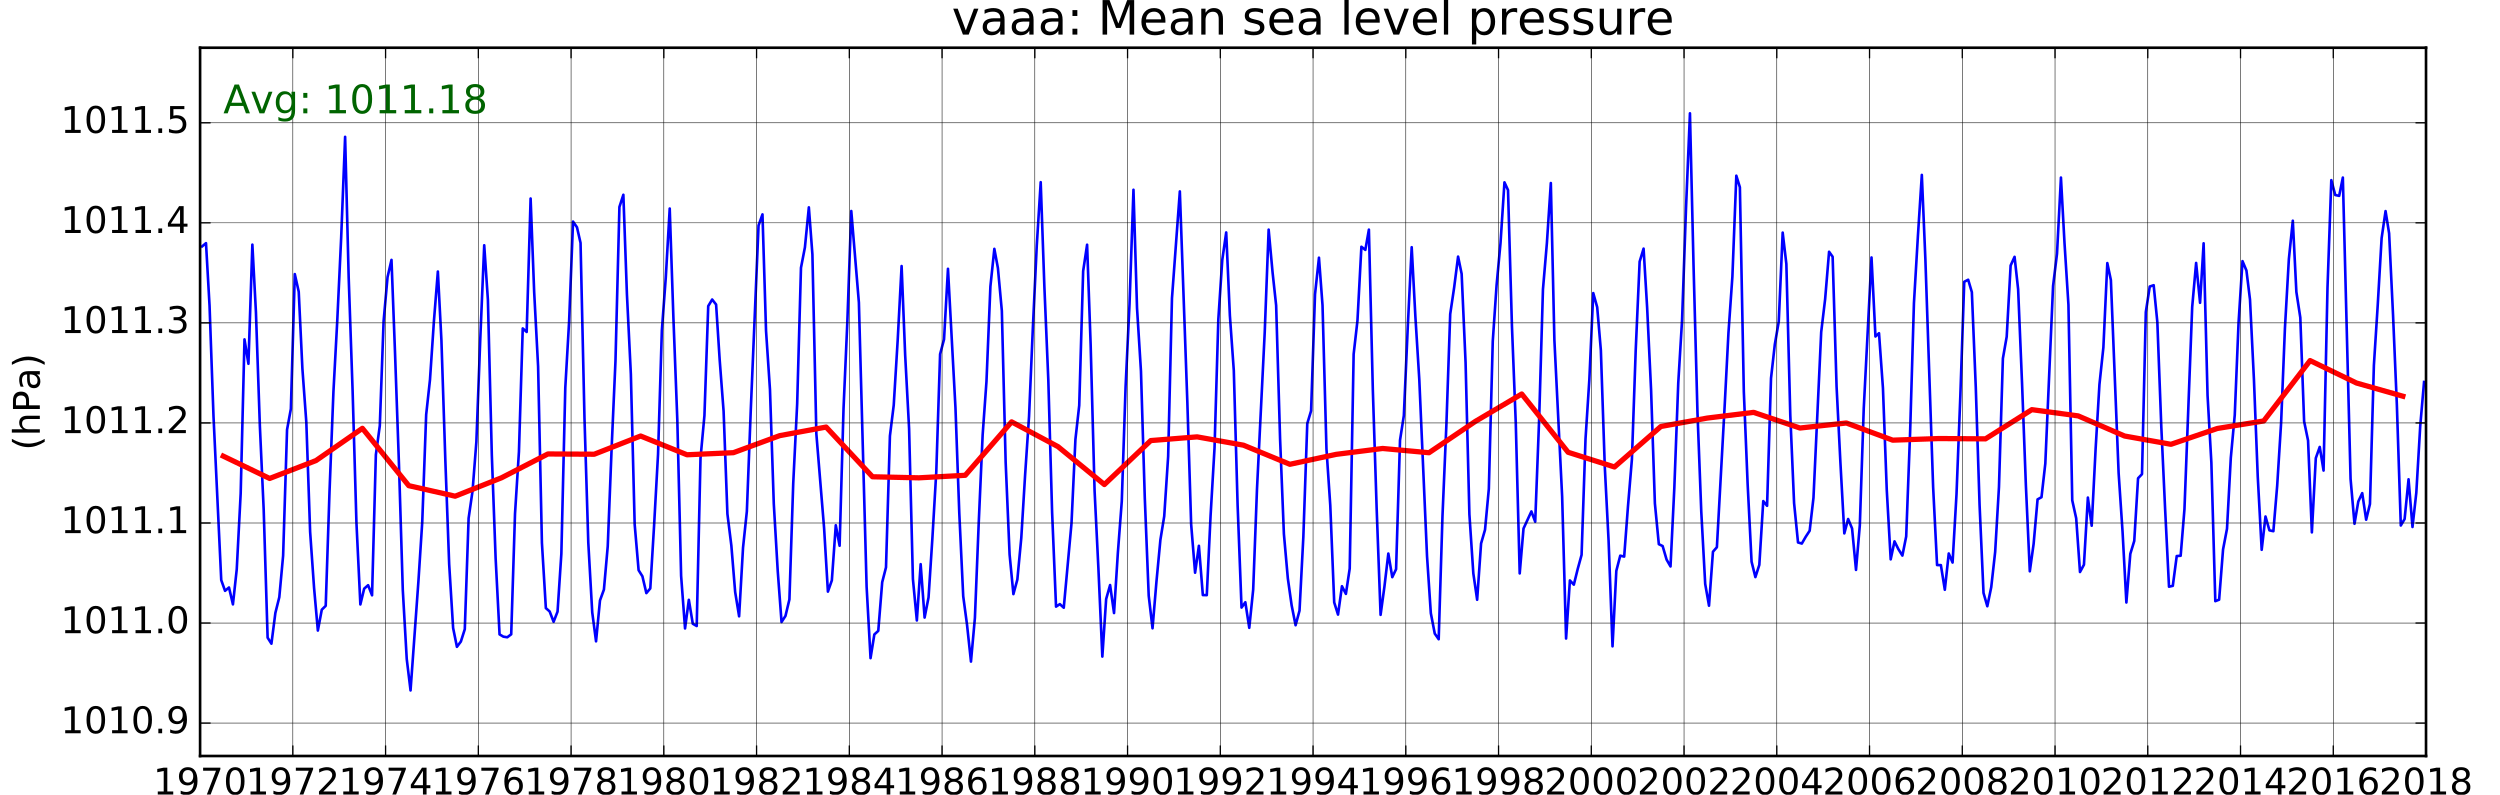 <?xml version="1.0" encoding="utf-8" standalone="no"?>
<!DOCTYPE svg PUBLIC "-//W3C//DTD SVG 1.1//EN"
  "http://www.w3.org/Graphics/SVG/1.1/DTD/svg11.dtd">
<!-- Created with matplotlib (http://matplotlib.org/) -->
<svg height="302pt" version="1.1" viewBox="0 0 950 302" width="950pt" xmlns="http://www.w3.org/2000/svg" xmlns:xlink="http://www.w3.org/1999/xlink">
 <defs>
  <style type="text/css">
*{stroke-linecap:butt;stroke-linejoin:round;stroke-miterlimit:100000;}
  </style>
 </defs>
 <g id="figure_1">
  <g id="patch_1">
   <path d="M 0 302.4 
L 950.4 302.4 
L 950.4 0 
L 0 0 
z
" style="fill:#ffffff;"/>
  </g>
  <g id="axes_1">
   <g id="patch_2">
    <path d="M 76.032 287.28 
L 921.888 287.28 
L 921.888 18.144 
L 76.032 18.144 
z
" style="fill:#ffffff;"/>
   </g>
   <g id="line2d_1">
    <path clip-path="url(#pb92794868c)" d="M 76.78 93.648 
L 78.277 92.4 
L 79.629 116.192 
L 81.125 158.103 
L 84.071 220.45 
L 85.519 224.519 
L 87.016 223.242 
L 88.512 229.658 
L 89.961 216.351 
L 91.457 187.509 
L 92.906 128.964 
L 94.402 138.232 
L 95.899 92.964 
L 97.251 118.539 
L 98.747 161.846 
L 100.196 193.539 
L 101.693 242.311 
L 103.141 244.598 
L 104.638 232.925 
L 106.134 226.925 
L 107.583 211.182 
L 109.079 163.271 
L 110.528 155.37 
L 112.022 104.162 
L 113.515 110.846 
L 114.911 140.103 
L 116.404 160.509 
L 117.848 202.093 
L 119.341 223.331 
L 120.785 239.608 
L 122.278 231.677 
L 123.77 230.222 
L 125.215 186.826 
L 126.707 148.776 
L 128.152 121.984 
L 129.646 90.261 
L 131.143 52.004 
L 132.495 105.321 
L 133.991 148.539 
L 135.44 198.499 
L 136.937 229.687 
L 138.385 223.687 
L 139.882 222.38 
L 141.378 226.212 
L 142.827 172.806 
L 144.323 161.786 
L 145.772 121.984 
L 147.268 105.291 
L 148.765 98.757 
L 150.117 134.281 
L 151.613 176.667 
L 153.062 224.222 
L 154.559 250.42 
L 156.007 262.361 
L 159 220.866 
L 160.449 198.44 
L 161.945 157.568 
L 163.394 144.291 
L 164.89 122.014 
L 166.387 103.182 
L 167.739 129.291 
L 169.235 175.093 
L 170.684 214.361 
L 172.181 238.628 
L 173.629 245.786 
L 175.126 243.796 
L 176.622 239.103 
L 178.071 196.925 
L 179.567 186.559 
L 181.016 167.935 
L 182.51 128.667 
L 184.003 93.202 
L 185.399 113.905 
L 186.892 172.925 
L 188.336 212.133 
L 189.829 241.064 
L 191.273 241.925 
L 192.766 242.163 
L 194.258 241.034 
L 195.703 195.232 
L 197.195 171.677 
L 198.64 124.806 
L 200.134 126.143 
L 201.631 75.44 
L 202.983 110.935 
L 204.479 139.271 
L 205.928 206.281 
L 207.425 231.083 
L 208.873 232.361 
L 210.37 236.281 
L 211.866 232.42 
L 213.315 210.41 
L 214.811 147.291 
L 216.26 122.162 
L 217.756 84.202 
L 219.253 86.37 
L 220.605 92.311 
L 222.101 158.875 
L 223.55 206.192 
L 225.047 232.687 
L 226.495 243.707 
L 227.992 228.172 
L 229.488 224.044 
L 230.937 207.618 
L 232.433 169.955 
L 233.882 137.103 
L 235.378 78.648 
L 236.875 74.014 
L 238.227 111.737 
L 239.723 142.153 
L 241.172 199.242 
L 242.669 216.677 
L 244.117 218.994 
L 245.614 225.38 
L 247.11 223.598 
L 248.559 199.598 
L 250.055 172.598 
L 251.504 125.578 
L 252.998 105.469 
L 254.491 79.242 
L 255.887 120.618 
L 257.38 159.588 
L 258.824 218.846 
L 260.317 238.806 
L 261.761 227.935 
L 263.254 237.024 
L 264.746 237.885 
L 266.191 174.113 
L 267.683 157.925 
L 269.128 116.311 
L 270.622 113.816 
L 272.119 115.717 
L 273.471 136.658 
L 274.967 156.291 
L 276.416 195.291 
L 277.913 207.321 
L 279.361 224.965 
L 280.858 234.202 
L 282.354 208.093 
L 283.803 194.311 
L 285.299 155.697 
L 288.244 85.687 
L 289.741 81.469 
L 291.093 125.727 
L 292.589 148.063 
L 294.038 191.4 
L 295.535 216.945 
L 296.983 236.37 
L 298.48 234.054 
L 299.976 227.786 
L 301.425 183.737 
L 302.921 153.499 
L 304.37 101.757 
L 305.866 94.004 
L 307.363 78.796 
L 308.715 96.677 
L 310.211 164.816 
L 313.157 200.697 
L 314.605 224.816 
L 316.102 220.539 
L 317.598 199.598 
L 319.047 207.38 
L 320.543 155.192 
L 321.992 122.252 
L 323.486 80.192 
L 326.375 114.974 
L 329.312 222.945 
L 330.805 250.093 
L 332.249 241.093 
L 333.742 239.727 
L 335.234 221.252 
L 336.679 215.608 
L 338.171 165.648 
L 339.616 153.974 
L 341.11 129.469 
L 342.607 101.103 
L 343.959 134.846 
L 345.455 162.915 
L 346.904 220.004 
L 348.401 235.776 
L 349.849 214.39 
L 351.346 234.677 
L 352.842 227.044 
L 354.291 204.796 
L 355.787 179.281 
L 357.236 134.578 
L 358.732 128.964 
L 360.229 102.143 
L 363.077 154.955 
L 364.526 194.935 
L 366.023 226.569 
L 367.471 237.41 
L 368.968 251.4 
L 370.464 234.796 
L 371.913 198.737 
L 373.409 165.202 
L 374.858 144.974 
L 376.354 108.826 
L 377.851 94.568 
L 379.203 101.846 
L 380.699 118.123 
L 382.148 175.628 
L 383.645 210.707 
L 385.093 225.767 
L 386.59 220.242 
L 388.086 204.44 
L 389.535 180.559 
L 391.031 158.311 
L 392.48 124.687 
L 393.974 93.261 
L 395.467 69.232 
L 396.863 108.945 
L 398.356 144.321 
L 399.8 194.697 
L 401.293 230.519 
L 402.737 229.569 
L 404.23 230.935 
L 407.167 198.885 
L 408.659 166.984 
L 410.104 154.063 
L 411.598 103.004 
L 413.095 92.994 
L 414.447 131.014 
L 415.943 186.529 
L 417.392 215.965 
L 418.889 249.499 
L 420.337 227.638 
L 421.834 222.321 
L 423.33 232.955 
L 424.779 210.172 
L 426.275 190.509 
L 427.724 146.905 
L 429.22 115.479 
L 430.717 72.113 
L 432.069 117.083 
L 433.565 141.054 
L 435.014 189.083 
L 436.511 226.39 
L 437.959 238.747 
L 439.456 220.955 
L 440.952 205.123 
L 442.401 196.182 
L 443.897 173.43 
L 445.346 113.37 
L 448.339 72.737 
L 451.187 152.757 
L 452.636 199.242 
L 454.133 217.628 
L 455.581 207.41 
L 457.078 226.123 
L 458.574 226.153 
L 460.023 195.915 
L 461.519 170.281 
L 462.968 121.301 
L 464.462 98.757 
L 465.955 88.331 
L 467.351 119.875 
L 468.844 140.816 
L 470.288 191.846 
L 471.781 230.875 
L 473.225 228.856 
L 474.718 238.569 
L 476.21 224.044 
L 477.655 185.846 
L 480.592 126.321 
L 482.086 87.261 
L 483.583 103.568 
L 484.935 116.073 
L 486.431 166.806 
L 487.88 202.895 
L 489.377 219.796 
L 490.825 230.044 
L 492.322 237.588 
L 493.818 232.034 
L 495.267 204.083 
L 496.763 160.955 
L 498.212 156.113 
L 499.708 111.826 
L 501.205 97.925 
L 502.557 116.014 
L 504.053 170.638 
L 505.502 192.024 
L 506.999 228.915 
L 508.447 233.549 
L 509.944 222.767 
L 511.44 225.677 
L 512.889 216.054 
L 514.385 134.578 
L 515.834 121.836 
L 517.33 93.766 
L 518.827 94.955 
L 520.179 87.261 
L 521.675 148.123 
L 523.124 193.093 
L 524.621 233.638 
L 526.069 223.034 
L 527.566 210.351 
L 529.062 219.321 
L 530.511 216.291 
L 532.007 167.252 
L 533.456 157.955 
L 534.95 124.331 
L 536.443 93.945 
L 537.839 120.232 
L 539.332 144.232 
L 542.269 211.331 
L 543.713 233.014 
L 545.206 240.767 
L 546.698 242.905 
L 548.143 196.093 
L 549.635 161.222 
L 551.08 119.341 
L 552.574 109.271 
L 554.071 97.509 
L 555.423 104.073 
L 556.919 137.786 
L 558.368 195.44 
L 559.865 217.895 
L 561.313 227.905 
L 562.81 206.519 
L 564.306 201.321 
L 565.755 185.786 
L 567.251 129.648 
L 568.7 108.38 
L 570.196 92.341 
L 571.693 69.291 
L 573.045 72.232 
L 574.541 124.004 
L 575.99 160.658 
L 577.487 217.895 
L 578.935 200.846 
L 581.928 194.341 
L 583.377 198.262 
L 584.873 159.262 
L 586.322 109.955 
L 587.818 92.37 
L 589.315 69.558 
L 590.667 129.232 
L 593.612 188.667 
L 595.109 242.638 
L 596.557 220.569 
L 598.054 222.172 
L 599.55 216.143 
L 600.999 210.856 
L 602.495 166.806 
L 603.944 144.321 
L 605.438 111.38 
L 606.931 116.727 
L 608.327 133.123 
L 609.82 177.41 
L 611.264 205.509 
L 612.757 245.608 
L 614.201 216.915 
L 615.694 211.153 
L 617.186 211.509 
L 618.631 192.41 
L 620.123 174.559 
L 621.568 133.093 
L 623.062 99.41 
L 624.559 94.479 
L 625.911 116.875 
L 627.407 148.123 
L 628.856 191.281 
L 630.353 206.786 
L 631.801 207.499 
L 633.298 212.638 
L 634.794 215.252 
L 636.243 185.4 
L 637.739 145.479 
L 639.188 121.568 
L 640.684 79.093 
L 642.181 43.063 
L 643.533 100.479 
L 645.029 156.499 
L 646.478 194.341 
L 647.975 221.905 
L 649.423 230.163 
L 650.92 209.667 
L 652.416 207.945 
L 655.361 154.45 
L 656.81 126.499 
L 658.306 105.143 
L 659.803 66.766 
L 661.155 71.162 
L 662.651 148.776 
L 664.1 183.915 
L 665.597 213.44 
L 667.045 219.291 
L 668.542 214.658 
L 670.038 190.42 
L 671.487 192.202 
L 672.983 143.757 
L 674.432 130.865 
L 675.926 122.192 
L 677.419 88.39 
L 678.815 100.301 
L 680.308 157.776 
L 681.752 191.192 
L 683.245 206.133 
L 684.689 206.549 
L 686.182 203.965 
L 687.674 201.677 
L 689.119 189.172 
L 692.056 126.172 
L 693.55 113.667 
L 695.047 95.667 
L 696.399 97.568 
L 697.895 146.846 
L 699.344 175.568 
L 700.841 202.687 
L 702.289 197.222 
L 703.786 200.816 
L 705.282 216.559 
L 706.731 199.568 
L 708.227 155.133 
L 711.172 97.836 
L 712.669 127.865 
L 714.021 126.618 
L 715.517 147.469 
L 716.966 186.143 
L 718.463 212.549 
L 719.911 205.717 
L 721.408 208.717 
L 722.904 211.123 
L 724.353 203.846 
L 725.849 164.103 
L 727.298 115.182 
L 728.794 89.846 
L 730.291 66.469 
L 731.643 98.519 
L 734.588 185.073 
L 736.085 214.717 
L 737.533 214.747 
L 739.03 224.103 
L 740.526 210.321 
L 741.975 213.767 
L 743.471 187.806 
L 744.92 150.618 
L 746.414 107.073 
L 747.907 106.301 
L 749.303 111.024 
L 750.796 147.172 
L 752.24 191.935 
L 753.733 225.321 
L 755.177 230.37 
L 756.67 223.123 
L 758.162 209.697 
L 759.607 185.073 
L 761.099 136.212 
L 762.544 127.955 
L 764.038 100.895 
L 765.535 97.598 
L 766.887 109.925 
L 768.383 145.806 
L 769.832 184.42 
L 771.329 217.093 
L 772.777 206.667 
L 774.274 189.766 
L 775.77 188.935 
L 777.219 176.133 
L 780.164 108.677 
L 781.66 96.44 
L 783.157 67.479 
L 784.509 92.281 
L 786.005 115.836 
L 787.454 190.123 
L 788.951 196.955 
L 790.399 217.361 
L 791.896 214.598 
L 793.392 189.083 
L 794.841 199.776 
L 796.337 170.489 
L 797.786 146.103 
L 799.282 132.054 
L 800.779 99.974 
L 802.131 106.42 
L 805.076 179.757 
L 806.573 202.064 
L 808.021 228.945 
L 809.518 210.469 
L 811.014 205.568 
L 812.463 181.747 
L 813.959 180.172 
L 815.408 118.598 
L 816.902 108.885 
L 818.395 108.38 
L 819.791 122.43 
L 821.284 161.935 
L 822.728 193.123 
L 824.221 222.945 
L 825.665 222.618 
L 827.158 211.301 
L 828.65 211.182 
L 830.095 193.45 
L 833.032 116.638 
L 834.526 99.915 
L 836.023 115.063 
L 837.375 92.459 
L 838.871 150.262 
L 840.32 175.806 
L 841.817 228.44 
L 843.265 227.875 
L 844.762 208.776 
L 846.258 200.935 
L 847.707 173.964 
L 849.203 157.747 
L 850.652 122.578 
L 852.148 99.232 
L 853.645 102.796 
L 854.997 113.816 
L 856.493 144.172 
L 857.942 181.064 
L 859.439 208.925 
L 860.887 196.271 
L 862.384 201.529 
L 863.88 201.856 
L 865.329 184.598 
L 866.825 160.628 
L 868.274 124.687 
L 869.77 98.43 
L 871.267 83.875 
L 872.619 110.935 
L 874.115 120.677 
L 875.564 160.123 
L 877.061 167.4 
L 878.509 202.301 
L 880.006 174.083 
L 881.502 169.836 
L 882.951 178.806 
L 884.447 109.331 
L 885.896 68.459 
L 887.39 74.103 
L 888.883 74.43 
L 890.279 67.479 
L 893.216 181.984 
L 894.709 199.034 
L 896.153 190.568 
L 897.646 187.39 
L 899.138 197.489 
L 900.583 191.519 
L 902.075 138.826 
L 903.52 116.192 
L 905.014 90.499 
L 906.511 80.222 
L 907.863 88.687 
L 909.359 119.786 
L 910.808 153.915 
L 912.305 199.687 
L 913.753 197.222 
L 915.25 182.133 
L 916.746 200.252 
L 918.195 187.271 
L 919.691 161.846 
L 921.14 145.153 
L 921.14 145.153 
" style="fill:none;stroke:#0000ff;stroke-linecap:square;"/>
   </g>
   <g id="line2d_2">
    <path clip-path="url(#pb92794868c)" d="M 84.843 173.333 
L 102.465 181.809 
L 120.087 175.012 
L 137.709 162.764 
L 155.331 184.554 
L 172.953 188.556 
L 190.575 181.561 
L 208.197 172.507 
L 225.819 172.603 
L 243.441 165.685 
L 261.063 172.814 
L 278.685 172.021 
L 296.307 165.541 
L 313.929 162.284 
L 331.551 181.172 
L 349.173 181.573 
L 366.795 180.608 
L 384.417 160.309 
L 402.039 169.717 
L 419.661 184.125 
L 437.283 167.417 
L 454.905 166.009 
L 472.527 169.172 
L 490.149 176.435 
L 507.771 172.65 
L 525.393 170.42 
L 543.015 172.036 
L 560.637 160.128 
L 578.259 149.722 
L 595.881 171.863 
L 613.503 177.45 
L 631.125 162.066 
L 648.747 158.87 
L 666.369 156.7 
L 683.991 162.65 
L 701.613 160.737 
L 719.235 167.264 
L 736.857 166.645 
L 754.479 166.771 
L 772.101 155.667 
L 789.723 158.044 
L 807.345 165.69 
L 824.967 168.836 
L 842.589 162.818 
L 860.211 159.964 
L 877.833 137.021 
L 895.455 145.544 
L 913.077 150.556 
" style="fill:none;stroke:#ff0000;stroke-linecap:square;stroke-width:2.0;"/>
   </g>
   <g id="patch_3">
    <path d="M 76.032 18.144 
L 921.888 18.144 
" style="fill:none;stroke:#000000;stroke-linecap:square;stroke-linejoin:miter;"/>
   </g>
   <g id="patch_4">
    <path d="M 921.888 287.28 
L 921.888 18.144 
" style="fill:none;stroke:#000000;stroke-linecap:square;stroke-linejoin:miter;"/>
   </g>
   <g id="patch_5">
    <path d="M 76.032 287.28 
L 921.888 287.28 
" style="fill:none;stroke:#000000;stroke-linecap:square;stroke-linejoin:miter;"/>
   </g>
   <g id="patch_6">
    <path d="M 76.032 287.28 
L 76.032 18.144 
" style="fill:none;stroke:#000000;stroke-linecap:square;stroke-linejoin:miter;"/>
   </g>
   <g id="matplotlib.axis_1">
    <g id="xtick_1">
     <g id="line2d_3">
      <path clip-path="url(#pb92794868c)" d="M 76.032 287.28 
L 76.032 18.144 
" style="fill:none;stroke:#000000;stroke-linecap:square;stroke-width:0.2;"/>
     </g>
     <g id="line2d_4">
      <defs>
       <path d="M 0 0 
L 0 -4 
" id="mf2cc9b833a" style="stroke:#000000;stroke-width:0.5;"/>
      </defs>
      <g>
       <use style="stroke:#000000;stroke-width:0.5;" x="76.032" xlink:href="#mf2cc9b833a" y="287.28"/>
      </g>
     </g>
     <g id="line2d_5">
      <defs>
       <path d="M 0 0 
L 0 4 
" id="medfa7d5206" style="stroke:#000000;stroke-width:0.5;"/>
      </defs>
      <g>
       <use style="stroke:#000000;stroke-width:0.5;" x="76.032" xlink:href="#medfa7d5206" y="18.144"/>
      </g>
     </g>
     <g id="text_1">
      <!-- 1970 -->
      <defs>
       <path d="M 10.984 1.516 
L 10.984 10.5 
Q 14.703 8.734 18.5 7.812 
Q 22.312 6.891 25.984 6.891 
Q 35.75 6.891 40.891 13.453 
Q 46.047 20.016 46.781 33.406 
Q 43.953 29.203 39.594 26.953 
Q 35.25 24.703 29.984 24.703 
Q 19.047 24.703 12.672 31.312 
Q 6.297 37.938 6.297 49.422 
Q 6.297 60.641 12.938 67.422 
Q 19.578 74.219 30.609 74.219 
Q 43.266 74.219 49.922 64.516 
Q 56.594 54.828 56.594 36.375 
Q 56.594 19.141 48.406 8.859 
Q 40.234 -1.422 26.422 -1.422 
Q 22.703 -1.422 18.891 -0.688 
Q 15.094 0.047 10.984 1.516 
M 30.609 32.422 
Q 37.25 32.422 41.125 36.953 
Q 45.016 41.5 45.016 49.422 
Q 45.016 57.281 41.125 61.844 
Q 37.25 66.406 30.609 66.406 
Q 23.969 66.406 20.094 61.844 
Q 16.219 57.281 16.219 49.422 
Q 16.219 41.5 20.094 36.953 
Q 23.969 32.422 30.609 32.422 
" id="BitstreamVeraSans-Roman-39"/>
       <path d="M 12.406 8.297 
L 28.516 8.297 
L 28.516 63.922 
L 10.984 60.406 
L 10.984 69.391 
L 28.422 72.906 
L 38.281 72.906 
L 38.281 8.297 
L 54.391 8.297 
L 54.391 0 
L 12.406 0 
z
" id="BitstreamVeraSans-Roman-31"/>
       <path d="M 31.781 66.406 
Q 24.172 66.406 20.328 58.906 
Q 16.5 51.422 16.5 36.375 
Q 16.5 21.391 20.328 13.891 
Q 24.172 6.391 31.781 6.391 
Q 39.453 6.391 43.281 13.891 
Q 47.125 21.391 47.125 36.375 
Q 47.125 51.422 43.281 58.906 
Q 39.453 66.406 31.781 66.406 
M 31.781 74.219 
Q 44.047 74.219 50.516 64.516 
Q 56.984 54.828 56.984 36.375 
Q 56.984 17.969 50.516 8.266 
Q 44.047 -1.422 31.781 -1.422 
Q 19.531 -1.422 13.062 8.266 
Q 6.594 17.969 6.594 36.375 
Q 6.594 54.828 13.062 64.516 
Q 19.531 74.219 31.781 74.219 
" id="BitstreamVeraSans-Roman-30"/>
       <path d="M 8.203 72.906 
L 55.078 72.906 
L 55.078 68.703 
L 28.609 0 
L 18.312 0 
L 43.219 64.594 
L 8.203 64.594 
z
" id="BitstreamVeraSans-Roman-37"/>
      </defs>
      <g transform="translate(58.217 301.918)scale(0.14 -0.14)">
       <use xlink:href="#BitstreamVeraSans-Roman-31"/>
       <use x="63.623" xlink:href="#BitstreamVeraSans-Roman-39"/>
       <use x="127.246" xlink:href="#BitstreamVeraSans-Roman-37"/>
       <use x="190.869" xlink:href="#BitstreamVeraSans-Roman-30"/>
      </g>
     </g>
    </g>
    <g id="xtick_2">
     <g id="line2d_6">
      <path clip-path="url(#pb92794868c)" d="M 111.276 287.28 
L 111.276 18.144 
" style="fill:none;stroke:#000000;stroke-linecap:square;stroke-width:0.2;"/>
     </g>
     <g id="line2d_7">
      <g>
       <use style="stroke:#000000;stroke-width:0.5;" x="111.276" xlink:href="#mf2cc9b833a" y="287.28"/>
      </g>
     </g>
     <g id="line2d_8">
      <g>
       <use style="stroke:#000000;stroke-width:0.5;" x="111.276" xlink:href="#medfa7d5206" y="18.144"/>
      </g>
     </g>
     <g id="text_2">
      <!-- 1972 -->
      <defs>
       <path d="M 19.188 8.297 
L 53.609 8.297 
L 53.609 0 
L 7.328 0 
L 7.328 8.297 
Q 12.938 14.109 22.625 23.891 
Q 32.328 33.688 34.812 36.531 
Q 39.547 41.844 41.422 45.531 
Q 43.312 49.219 43.312 52.781 
Q 43.312 58.594 39.234 62.25 
Q 35.156 65.922 28.609 65.922 
Q 23.969 65.922 18.812 64.312 
Q 13.672 62.703 7.812 59.422 
L 7.812 69.391 
Q 13.766 71.781 18.938 73 
Q 24.125 74.219 28.422 74.219 
Q 39.75 74.219 46.484 68.547 
Q 53.219 62.891 53.219 53.422 
Q 53.219 48.922 51.531 44.891 
Q 49.859 40.875 45.406 35.406 
Q 44.188 33.984 37.641 27.219 
Q 31.109 20.453 19.188 8.297 
" id="BitstreamVeraSans-Roman-32"/>
      </defs>
      <g transform="translate(93.461 301.918)scale(0.14 -0.14)">
       <use xlink:href="#BitstreamVeraSans-Roman-31"/>
       <use x="63.623" xlink:href="#BitstreamVeraSans-Roman-39"/>
       <use x="127.246" xlink:href="#BitstreamVeraSans-Roman-37"/>
       <use x="190.869" xlink:href="#BitstreamVeraSans-Roman-32"/>
      </g>
     </g>
    </g>
    <g id="xtick_3">
     <g id="line2d_9">
      <path clip-path="url(#pb92794868c)" d="M 146.52 287.28 
L 146.52 18.144 
" style="fill:none;stroke:#000000;stroke-linecap:square;stroke-width:0.2;"/>
     </g>
     <g id="line2d_10">
      <g>
       <use style="stroke:#000000;stroke-width:0.5;" x="146.52" xlink:href="#mf2cc9b833a" y="287.28"/>
      </g>
     </g>
     <g id="line2d_11">
      <g>
       <use style="stroke:#000000;stroke-width:0.5;" x="146.52" xlink:href="#medfa7d5206" y="18.144"/>
      </g>
     </g>
     <g id="text_3">
      <!-- 1974 -->
      <defs>
       <path d="M 37.797 64.312 
L 12.891 25.391 
L 37.797 25.391 
z
M 35.203 72.906 
L 47.609 72.906 
L 47.609 25.391 
L 58.016 25.391 
L 58.016 17.188 
L 47.609 17.188 
L 47.609 0 
L 37.797 0 
L 37.797 17.188 
L 4.891 17.188 
L 4.891 26.703 
z
" id="BitstreamVeraSans-Roman-34"/>
      </defs>
      <g transform="translate(128.705 301.918)scale(0.14 -0.14)">
       <use xlink:href="#BitstreamVeraSans-Roman-31"/>
       <use x="63.623" xlink:href="#BitstreamVeraSans-Roman-39"/>
       <use x="127.246" xlink:href="#BitstreamVeraSans-Roman-37"/>
       <use x="190.869" xlink:href="#BitstreamVeraSans-Roman-34"/>
      </g>
     </g>
    </g>
    <g id="xtick_4">
     <g id="line2d_12">
      <path clip-path="url(#pb92794868c)" d="M 181.764 287.28 
L 181.764 18.144 
" style="fill:none;stroke:#000000;stroke-linecap:square;stroke-width:0.2;"/>
     </g>
     <g id="line2d_13">
      <g>
       <use style="stroke:#000000;stroke-width:0.5;" x="181.764" xlink:href="#mf2cc9b833a" y="287.28"/>
      </g>
     </g>
     <g id="line2d_14">
      <g>
       <use style="stroke:#000000;stroke-width:0.5;" x="181.764" xlink:href="#medfa7d5206" y="18.144"/>
      </g>
     </g>
     <g id="text_4">
      <!-- 1976 -->
      <defs>
       <path d="M 33.016 40.375 
Q 26.375 40.375 22.484 35.828 
Q 18.609 31.297 18.609 23.391 
Q 18.609 15.531 22.484 10.953 
Q 26.375 6.391 33.016 6.391 
Q 39.656 6.391 43.531 10.953 
Q 47.406 15.531 47.406 23.391 
Q 47.406 31.297 43.531 35.828 
Q 39.656 40.375 33.016 40.375 
M 52.594 71.297 
L 52.594 62.312 
Q 48.875 64.062 45.094 64.984 
Q 41.312 65.922 37.594 65.922 
Q 27.828 65.922 22.672 59.328 
Q 17.531 52.734 16.797 39.406 
Q 19.672 43.656 24.016 45.922 
Q 28.375 48.188 33.594 48.188 
Q 44.578 48.188 50.953 41.516 
Q 57.328 34.859 57.328 23.391 
Q 57.328 12.156 50.688 5.359 
Q 44.047 -1.422 33.016 -1.422 
Q 20.359 -1.422 13.672 8.266 
Q 6.984 17.969 6.984 36.375 
Q 6.984 53.656 15.188 63.938 
Q 23.391 74.219 37.203 74.219 
Q 40.922 74.219 44.703 73.484 
Q 48.484 72.75 52.594 71.297 
" id="BitstreamVeraSans-Roman-36"/>
      </defs>
      <g transform="translate(163.949 301.918)scale(0.14 -0.14)">
       <use xlink:href="#BitstreamVeraSans-Roman-31"/>
       <use x="63.623" xlink:href="#BitstreamVeraSans-Roman-39"/>
       <use x="127.246" xlink:href="#BitstreamVeraSans-Roman-37"/>
       <use x="190.869" xlink:href="#BitstreamVeraSans-Roman-36"/>
      </g>
     </g>
    </g>
    <g id="xtick_5">
     <g id="line2d_15">
      <path clip-path="url(#pb92794868c)" d="M 217.008 287.28 
L 217.008 18.144 
" style="fill:none;stroke:#000000;stroke-linecap:square;stroke-width:0.2;"/>
     </g>
     <g id="line2d_16">
      <g>
       <use style="stroke:#000000;stroke-width:0.5;" x="217.008" xlink:href="#mf2cc9b833a" y="287.28"/>
      </g>
     </g>
     <g id="line2d_17">
      <g>
       <use style="stroke:#000000;stroke-width:0.5;" x="217.008" xlink:href="#medfa7d5206" y="18.144"/>
      </g>
     </g>
     <g id="text_5">
      <!-- 1978 -->
      <defs>
       <path d="M 31.781 34.625 
Q 24.75 34.625 20.719 30.859 
Q 16.703 27.094 16.703 20.516 
Q 16.703 13.922 20.719 10.156 
Q 24.75 6.391 31.781 6.391 
Q 38.812 6.391 42.859 10.172 
Q 46.922 13.969 46.922 20.516 
Q 46.922 27.094 42.891 30.859 
Q 38.875 34.625 31.781 34.625 
M 21.922 38.812 
Q 15.578 40.375 12.031 44.719 
Q 8.5 49.078 8.5 55.328 
Q 8.5 64.062 14.719 69.141 
Q 20.953 74.219 31.781 74.219 
Q 42.672 74.219 48.875 69.141 
Q 55.078 64.062 55.078 55.328 
Q 55.078 49.078 51.531 44.719 
Q 48 40.375 41.703 38.812 
Q 48.828 37.156 52.797 32.312 
Q 56.781 27.484 56.781 20.516 
Q 56.781 9.906 50.312 4.234 
Q 43.844 -1.422 31.781 -1.422 
Q 19.734 -1.422 13.25 4.234 
Q 6.781 9.906 6.781 20.516 
Q 6.781 27.484 10.781 32.312 
Q 14.797 37.156 21.922 38.812 
M 18.312 54.391 
Q 18.312 48.734 21.844 45.562 
Q 25.391 42.391 31.781 42.391 
Q 38.141 42.391 41.719 45.562 
Q 45.312 48.734 45.312 54.391 
Q 45.312 60.062 41.719 63.234 
Q 38.141 66.406 31.781 66.406 
Q 25.391 66.406 21.844 63.234 
Q 18.312 60.062 18.312 54.391 
" id="BitstreamVeraSans-Roman-38"/>
      </defs>
      <g transform="translate(199.193 301.918)scale(0.14 -0.14)">
       <use xlink:href="#BitstreamVeraSans-Roman-31"/>
       <use x="63.623" xlink:href="#BitstreamVeraSans-Roman-39"/>
       <use x="127.246" xlink:href="#BitstreamVeraSans-Roman-37"/>
       <use x="190.869" xlink:href="#BitstreamVeraSans-Roman-38"/>
      </g>
     </g>
    </g>
    <g id="xtick_6">
     <g id="line2d_18">
      <path clip-path="url(#pb92794868c)" d="M 252.252 287.28 
L 252.252 18.144 
" style="fill:none;stroke:#000000;stroke-linecap:square;stroke-width:0.2;"/>
     </g>
     <g id="line2d_19">
      <g>
       <use style="stroke:#000000;stroke-width:0.5;" x="252.252" xlink:href="#mf2cc9b833a" y="287.28"/>
      </g>
     </g>
     <g id="line2d_20">
      <g>
       <use style="stroke:#000000;stroke-width:0.5;" x="252.252" xlink:href="#medfa7d5206" y="18.144"/>
      </g>
     </g>
     <g id="text_6">
      <!-- 1980 -->
      <g transform="translate(234.437 301.918)scale(0.14 -0.14)">
       <use xlink:href="#BitstreamVeraSans-Roman-31"/>
       <use x="63.623" xlink:href="#BitstreamVeraSans-Roman-39"/>
       <use x="127.246" xlink:href="#BitstreamVeraSans-Roman-38"/>
       <use x="190.869" xlink:href="#BitstreamVeraSans-Roman-30"/>
      </g>
     </g>
    </g>
    <g id="xtick_7">
     <g id="line2d_21">
      <path clip-path="url(#pb92794868c)" d="M 287.496 287.28 
L 287.496 18.144 
" style="fill:none;stroke:#000000;stroke-linecap:square;stroke-width:0.2;"/>
     </g>
     <g id="line2d_22">
      <g>
       <use style="stroke:#000000;stroke-width:0.5;" x="287.496" xlink:href="#mf2cc9b833a" y="287.28"/>
      </g>
     </g>
     <g id="line2d_23">
      <g>
       <use style="stroke:#000000;stroke-width:0.5;" x="287.496" xlink:href="#medfa7d5206" y="18.144"/>
      </g>
     </g>
     <g id="text_7">
      <!-- 1982 -->
      <g transform="translate(269.681 301.918)scale(0.14 -0.14)">
       <use xlink:href="#BitstreamVeraSans-Roman-31"/>
       <use x="63.623" xlink:href="#BitstreamVeraSans-Roman-39"/>
       <use x="127.246" xlink:href="#BitstreamVeraSans-Roman-38"/>
       <use x="190.869" xlink:href="#BitstreamVeraSans-Roman-32"/>
      </g>
     </g>
    </g>
    <g id="xtick_8">
     <g id="line2d_24">
      <path clip-path="url(#pb92794868c)" d="M 322.74 287.28 
L 322.74 18.144 
" style="fill:none;stroke:#000000;stroke-linecap:square;stroke-width:0.2;"/>
     </g>
     <g id="line2d_25">
      <g>
       <use style="stroke:#000000;stroke-width:0.5;" x="322.74" xlink:href="#mf2cc9b833a" y="287.28"/>
      </g>
     </g>
     <g id="line2d_26">
      <g>
       <use style="stroke:#000000;stroke-width:0.5;" x="322.74" xlink:href="#medfa7d5206" y="18.144"/>
      </g>
     </g>
     <g id="text_8">
      <!-- 1984 -->
      <g transform="translate(304.925 301.918)scale(0.14 -0.14)">
       <use xlink:href="#BitstreamVeraSans-Roman-31"/>
       <use x="63.623" xlink:href="#BitstreamVeraSans-Roman-39"/>
       <use x="127.246" xlink:href="#BitstreamVeraSans-Roman-38"/>
       <use x="190.869" xlink:href="#BitstreamVeraSans-Roman-34"/>
      </g>
     </g>
    </g>
    <g id="xtick_9">
     <g id="line2d_27">
      <path clip-path="url(#pb92794868c)" d="M 357.984 287.28 
L 357.984 18.144 
" style="fill:none;stroke:#000000;stroke-linecap:square;stroke-width:0.2;"/>
     </g>
     <g id="line2d_28">
      <g>
       <use style="stroke:#000000;stroke-width:0.5;" x="357.984" xlink:href="#mf2cc9b833a" y="287.28"/>
      </g>
     </g>
     <g id="line2d_29">
      <g>
       <use style="stroke:#000000;stroke-width:0.5;" x="357.984" xlink:href="#medfa7d5206" y="18.144"/>
      </g>
     </g>
     <g id="text_9">
      <!-- 1986 -->
      <g transform="translate(340.169 301.918)scale(0.14 -0.14)">
       <use xlink:href="#BitstreamVeraSans-Roman-31"/>
       <use x="63.623" xlink:href="#BitstreamVeraSans-Roman-39"/>
       <use x="127.246" xlink:href="#BitstreamVeraSans-Roman-38"/>
       <use x="190.869" xlink:href="#BitstreamVeraSans-Roman-36"/>
      </g>
     </g>
    </g>
    <g id="xtick_10">
     <g id="line2d_30">
      <path clip-path="url(#pb92794868c)" d="M 393.228 287.28 
L 393.228 18.144 
" style="fill:none;stroke:#000000;stroke-linecap:square;stroke-width:0.2;"/>
     </g>
     <g id="line2d_31">
      <g>
       <use style="stroke:#000000;stroke-width:0.5;" x="393.228" xlink:href="#mf2cc9b833a" y="287.28"/>
      </g>
     </g>
     <g id="line2d_32">
      <g>
       <use style="stroke:#000000;stroke-width:0.5;" x="393.228" xlink:href="#medfa7d5206" y="18.144"/>
      </g>
     </g>
     <g id="text_10">
      <!-- 1988 -->
      <g transform="translate(375.413 301.918)scale(0.14 -0.14)">
       <use xlink:href="#BitstreamVeraSans-Roman-31"/>
       <use x="63.623" xlink:href="#BitstreamVeraSans-Roman-39"/>
       <use x="127.246" xlink:href="#BitstreamVeraSans-Roman-38"/>
       <use x="190.869" xlink:href="#BitstreamVeraSans-Roman-38"/>
      </g>
     </g>
    </g>
    <g id="xtick_11">
     <g id="line2d_33">
      <path clip-path="url(#pb92794868c)" d="M 428.472 287.28 
L 428.472 18.144 
" style="fill:none;stroke:#000000;stroke-linecap:square;stroke-width:0.2;"/>
     </g>
     <g id="line2d_34">
      <g>
       <use style="stroke:#000000;stroke-width:0.5;" x="428.472" xlink:href="#mf2cc9b833a" y="287.28"/>
      </g>
     </g>
     <g id="line2d_35">
      <g>
       <use style="stroke:#000000;stroke-width:0.5;" x="428.472" xlink:href="#medfa7d5206" y="18.144"/>
      </g>
     </g>
     <g id="text_11">
      <!-- 1990 -->
      <g transform="translate(410.657 301.918)scale(0.14 -0.14)">
       <use xlink:href="#BitstreamVeraSans-Roman-31"/>
       <use x="63.623" xlink:href="#BitstreamVeraSans-Roman-39"/>
       <use x="127.246" xlink:href="#BitstreamVeraSans-Roman-39"/>
       <use x="190.869" xlink:href="#BitstreamVeraSans-Roman-30"/>
      </g>
     </g>
    </g>
    <g id="xtick_12">
     <g id="line2d_36">
      <path clip-path="url(#pb92794868c)" d="M 463.716 287.28 
L 463.716 18.144 
" style="fill:none;stroke:#000000;stroke-linecap:square;stroke-width:0.2;"/>
     </g>
     <g id="line2d_37">
      <g>
       <use style="stroke:#000000;stroke-width:0.5;" x="463.716" xlink:href="#mf2cc9b833a" y="287.28"/>
      </g>
     </g>
     <g id="line2d_38">
      <g>
       <use style="stroke:#000000;stroke-width:0.5;" x="463.716" xlink:href="#medfa7d5206" y="18.144"/>
      </g>
     </g>
     <g id="text_12">
      <!-- 1992 -->
      <g transform="translate(445.901 301.918)scale(0.14 -0.14)">
       <use xlink:href="#BitstreamVeraSans-Roman-31"/>
       <use x="63.623" xlink:href="#BitstreamVeraSans-Roman-39"/>
       <use x="127.246" xlink:href="#BitstreamVeraSans-Roman-39"/>
       <use x="190.869" xlink:href="#BitstreamVeraSans-Roman-32"/>
      </g>
     </g>
    </g>
    <g id="xtick_13">
     <g id="line2d_39">
      <path clip-path="url(#pb92794868c)" d="M 498.96 287.28 
L 498.96 18.144 
" style="fill:none;stroke:#000000;stroke-linecap:square;stroke-width:0.2;"/>
     </g>
     <g id="line2d_40">
      <g>
       <use style="stroke:#000000;stroke-width:0.5;" x="498.96" xlink:href="#mf2cc9b833a" y="287.28"/>
      </g>
     </g>
     <g id="line2d_41">
      <g>
       <use style="stroke:#000000;stroke-width:0.5;" x="498.96" xlink:href="#medfa7d5206" y="18.144"/>
      </g>
     </g>
     <g id="text_13">
      <!-- 1994 -->
      <g transform="translate(481.145 301.918)scale(0.14 -0.14)">
       <use xlink:href="#BitstreamVeraSans-Roman-31"/>
       <use x="63.623" xlink:href="#BitstreamVeraSans-Roman-39"/>
       <use x="127.246" xlink:href="#BitstreamVeraSans-Roman-39"/>
       <use x="190.869" xlink:href="#BitstreamVeraSans-Roman-34"/>
      </g>
     </g>
    </g>
    <g id="xtick_14">
     <g id="line2d_42">
      <path clip-path="url(#pb92794868c)" d="M 534.204 287.28 
L 534.204 18.144 
" style="fill:none;stroke:#000000;stroke-linecap:square;stroke-width:0.2;"/>
     </g>
     <g id="line2d_43">
      <g>
       <use style="stroke:#000000;stroke-width:0.5;" x="534.204" xlink:href="#mf2cc9b833a" y="287.28"/>
      </g>
     </g>
     <g id="line2d_44">
      <g>
       <use style="stroke:#000000;stroke-width:0.5;" x="534.204" xlink:href="#medfa7d5206" y="18.144"/>
      </g>
     </g>
     <g id="text_14">
      <!-- 1996 -->
      <g transform="translate(516.389 301.918)scale(0.14 -0.14)">
       <use xlink:href="#BitstreamVeraSans-Roman-31"/>
       <use x="63.623" xlink:href="#BitstreamVeraSans-Roman-39"/>
       <use x="127.246" xlink:href="#BitstreamVeraSans-Roman-39"/>
       <use x="190.869" xlink:href="#BitstreamVeraSans-Roman-36"/>
      </g>
     </g>
    </g>
    <g id="xtick_15">
     <g id="line2d_45">
      <path clip-path="url(#pb92794868c)" d="M 569.448 287.28 
L 569.448 18.144 
" style="fill:none;stroke:#000000;stroke-linecap:square;stroke-width:0.2;"/>
     </g>
     <g id="line2d_46">
      <g>
       <use style="stroke:#000000;stroke-width:0.5;" x="569.448" xlink:href="#mf2cc9b833a" y="287.28"/>
      </g>
     </g>
     <g id="line2d_47">
      <g>
       <use style="stroke:#000000;stroke-width:0.5;" x="569.448" xlink:href="#medfa7d5206" y="18.144"/>
      </g>
     </g>
     <g id="text_15">
      <!-- 1998 -->
      <g transform="translate(551.633 301.918)scale(0.14 -0.14)">
       <use xlink:href="#BitstreamVeraSans-Roman-31"/>
       <use x="63.623" xlink:href="#BitstreamVeraSans-Roman-39"/>
       <use x="127.246" xlink:href="#BitstreamVeraSans-Roman-39"/>
       <use x="190.869" xlink:href="#BitstreamVeraSans-Roman-38"/>
      </g>
     </g>
    </g>
    <g id="xtick_16">
     <g id="line2d_48">
      <path clip-path="url(#pb92794868c)" d="M 604.692 287.28 
L 604.692 18.144 
" style="fill:none;stroke:#000000;stroke-linecap:square;stroke-width:0.2;"/>
     </g>
     <g id="line2d_49">
      <g>
       <use style="stroke:#000000;stroke-width:0.5;" x="604.692" xlink:href="#mf2cc9b833a" y="287.28"/>
      </g>
     </g>
     <g id="line2d_50">
      <g>
       <use style="stroke:#000000;stroke-width:0.5;" x="604.692" xlink:href="#medfa7d5206" y="18.144"/>
      </g>
     </g>
     <g id="text_16">
      <!-- 2000 -->
      <g transform="translate(586.877 301.918)scale(0.14 -0.14)">
       <use xlink:href="#BitstreamVeraSans-Roman-32"/>
       <use x="63.623" xlink:href="#BitstreamVeraSans-Roman-30"/>
       <use x="127.246" xlink:href="#BitstreamVeraSans-Roman-30"/>
       <use x="190.869" xlink:href="#BitstreamVeraSans-Roman-30"/>
      </g>
     </g>
    </g>
    <g id="xtick_17">
     <g id="line2d_51">
      <path clip-path="url(#pb92794868c)" d="M 639.936 287.28 
L 639.936 18.144 
" style="fill:none;stroke:#000000;stroke-linecap:square;stroke-width:0.2;"/>
     </g>
     <g id="line2d_52">
      <g>
       <use style="stroke:#000000;stroke-width:0.5;" x="639.936" xlink:href="#mf2cc9b833a" y="287.28"/>
      </g>
     </g>
     <g id="line2d_53">
      <g>
       <use style="stroke:#000000;stroke-width:0.5;" x="639.936" xlink:href="#medfa7d5206" y="18.144"/>
      </g>
     </g>
     <g id="text_17">
      <!-- 2002 -->
      <g transform="translate(622.121 301.918)scale(0.14 -0.14)">
       <use xlink:href="#BitstreamVeraSans-Roman-32"/>
       <use x="63.623" xlink:href="#BitstreamVeraSans-Roman-30"/>
       <use x="127.246" xlink:href="#BitstreamVeraSans-Roman-30"/>
       <use x="190.869" xlink:href="#BitstreamVeraSans-Roman-32"/>
      </g>
     </g>
    </g>
    <g id="xtick_18">
     <g id="line2d_54">
      <path clip-path="url(#pb92794868c)" d="M 675.18 287.28 
L 675.18 18.144 
" style="fill:none;stroke:#000000;stroke-linecap:square;stroke-width:0.2;"/>
     </g>
     <g id="line2d_55">
      <g>
       <use style="stroke:#000000;stroke-width:0.5;" x="675.18" xlink:href="#mf2cc9b833a" y="287.28"/>
      </g>
     </g>
     <g id="line2d_56">
      <g>
       <use style="stroke:#000000;stroke-width:0.5;" x="675.18" xlink:href="#medfa7d5206" y="18.144"/>
      </g>
     </g>
     <g id="text_18">
      <!-- 2004 -->
      <g transform="translate(657.365 301.918)scale(0.14 -0.14)">
       <use xlink:href="#BitstreamVeraSans-Roman-32"/>
       <use x="63.623" xlink:href="#BitstreamVeraSans-Roman-30"/>
       <use x="127.246" xlink:href="#BitstreamVeraSans-Roman-30"/>
       <use x="190.869" xlink:href="#BitstreamVeraSans-Roman-34"/>
      </g>
     </g>
    </g>
    <g id="xtick_19">
     <g id="line2d_57">
      <path clip-path="url(#pb92794868c)" d="M 710.424 287.28 
L 710.424 18.144 
" style="fill:none;stroke:#000000;stroke-linecap:square;stroke-width:0.2;"/>
     </g>
     <g id="line2d_58">
      <g>
       <use style="stroke:#000000;stroke-width:0.5;" x="710.424" xlink:href="#mf2cc9b833a" y="287.28"/>
      </g>
     </g>
     <g id="line2d_59">
      <g>
       <use style="stroke:#000000;stroke-width:0.5;" x="710.424" xlink:href="#medfa7d5206" y="18.144"/>
      </g>
     </g>
     <g id="text_19">
      <!-- 2006 -->
      <g transform="translate(692.609 301.918)scale(0.14 -0.14)">
       <use xlink:href="#BitstreamVeraSans-Roman-32"/>
       <use x="63.623" xlink:href="#BitstreamVeraSans-Roman-30"/>
       <use x="127.246" xlink:href="#BitstreamVeraSans-Roman-30"/>
       <use x="190.869" xlink:href="#BitstreamVeraSans-Roman-36"/>
      </g>
     </g>
    </g>
    <g id="xtick_20">
     <g id="line2d_60">
      <path clip-path="url(#pb92794868c)" d="M 745.668 287.28 
L 745.668 18.144 
" style="fill:none;stroke:#000000;stroke-linecap:square;stroke-width:0.2;"/>
     </g>
     <g id="line2d_61">
      <g>
       <use style="stroke:#000000;stroke-width:0.5;" x="745.668" xlink:href="#mf2cc9b833a" y="287.28"/>
      </g>
     </g>
     <g id="line2d_62">
      <g>
       <use style="stroke:#000000;stroke-width:0.5;" x="745.668" xlink:href="#medfa7d5206" y="18.144"/>
      </g>
     </g>
     <g id="text_20">
      <!-- 2008 -->
      <g transform="translate(727.853 301.918)scale(0.14 -0.14)">
       <use xlink:href="#BitstreamVeraSans-Roman-32"/>
       <use x="63.623" xlink:href="#BitstreamVeraSans-Roman-30"/>
       <use x="127.246" xlink:href="#BitstreamVeraSans-Roman-30"/>
       <use x="190.869" xlink:href="#BitstreamVeraSans-Roman-38"/>
      </g>
     </g>
    </g>
    <g id="xtick_21">
     <g id="line2d_63">
      <path clip-path="url(#pb92794868c)" d="M 780.912 287.28 
L 780.912 18.144 
" style="fill:none;stroke:#000000;stroke-linecap:square;stroke-width:0.2;"/>
     </g>
     <g id="line2d_64">
      <g>
       <use style="stroke:#000000;stroke-width:0.5;" x="780.912" xlink:href="#mf2cc9b833a" y="287.28"/>
      </g>
     </g>
     <g id="line2d_65">
      <g>
       <use style="stroke:#000000;stroke-width:0.5;" x="780.912" xlink:href="#medfa7d5206" y="18.144"/>
      </g>
     </g>
     <g id="text_21">
      <!-- 2010 -->
      <g transform="translate(763.097 301.918)scale(0.14 -0.14)">
       <use xlink:href="#BitstreamVeraSans-Roman-32"/>
       <use x="63.623" xlink:href="#BitstreamVeraSans-Roman-30"/>
       <use x="127.246" xlink:href="#BitstreamVeraSans-Roman-31"/>
       <use x="190.869" xlink:href="#BitstreamVeraSans-Roman-30"/>
      </g>
     </g>
    </g>
    <g id="xtick_22">
     <g id="line2d_66">
      <path clip-path="url(#pb92794868c)" d="M 816.156 287.28 
L 816.156 18.144 
" style="fill:none;stroke:#000000;stroke-linecap:square;stroke-width:0.2;"/>
     </g>
     <g id="line2d_67">
      <g>
       <use style="stroke:#000000;stroke-width:0.5;" x="816.156" xlink:href="#mf2cc9b833a" y="287.28"/>
      </g>
     </g>
     <g id="line2d_68">
      <g>
       <use style="stroke:#000000;stroke-width:0.5;" x="816.156" xlink:href="#medfa7d5206" y="18.144"/>
      </g>
     </g>
     <g id="text_22">
      <!-- 2012 -->
      <g transform="translate(798.341 301.918)scale(0.14 -0.14)">
       <use xlink:href="#BitstreamVeraSans-Roman-32"/>
       <use x="63.623" xlink:href="#BitstreamVeraSans-Roman-30"/>
       <use x="127.246" xlink:href="#BitstreamVeraSans-Roman-31"/>
       <use x="190.869" xlink:href="#BitstreamVeraSans-Roman-32"/>
      </g>
     </g>
    </g>
    <g id="xtick_23">
     <g id="line2d_69">
      <path clip-path="url(#pb92794868c)" d="M 851.4 287.28 
L 851.4 18.144 
" style="fill:none;stroke:#000000;stroke-linecap:square;stroke-width:0.2;"/>
     </g>
     <g id="line2d_70">
      <g>
       <use style="stroke:#000000;stroke-width:0.5;" x="851.4" xlink:href="#mf2cc9b833a" y="287.28"/>
      </g>
     </g>
     <g id="line2d_71">
      <g>
       <use style="stroke:#000000;stroke-width:0.5;" x="851.4" xlink:href="#medfa7d5206" y="18.144"/>
      </g>
     </g>
     <g id="text_23">
      <!-- 2014 -->
      <g transform="translate(833.585 301.918)scale(0.14 -0.14)">
       <use xlink:href="#BitstreamVeraSans-Roman-32"/>
       <use x="63.623" xlink:href="#BitstreamVeraSans-Roman-30"/>
       <use x="127.246" xlink:href="#BitstreamVeraSans-Roman-31"/>
       <use x="190.869" xlink:href="#BitstreamVeraSans-Roman-34"/>
      </g>
     </g>
    </g>
    <g id="xtick_24">
     <g id="line2d_72">
      <path clip-path="url(#pb92794868c)" d="M 886.644 287.28 
L 886.644 18.144 
" style="fill:none;stroke:#000000;stroke-linecap:square;stroke-width:0.2;"/>
     </g>
     <g id="line2d_73">
      <g>
       <use style="stroke:#000000;stroke-width:0.5;" x="886.644" xlink:href="#mf2cc9b833a" y="287.28"/>
      </g>
     </g>
     <g id="line2d_74">
      <g>
       <use style="stroke:#000000;stroke-width:0.5;" x="886.644" xlink:href="#medfa7d5206" y="18.144"/>
      </g>
     </g>
     <g id="text_24">
      <!-- 2016 -->
      <g transform="translate(868.829 301.918)scale(0.14 -0.14)">
       <use xlink:href="#BitstreamVeraSans-Roman-32"/>
       <use x="63.623" xlink:href="#BitstreamVeraSans-Roman-30"/>
       <use x="127.246" xlink:href="#BitstreamVeraSans-Roman-31"/>
       <use x="190.869" xlink:href="#BitstreamVeraSans-Roman-36"/>
      </g>
     </g>
    </g>
    <g id="xtick_25">
     <g id="line2d_75">
      <path clip-path="url(#pb92794868c)" d="M 921.888 287.28 
L 921.888 18.144 
" style="fill:none;stroke:#000000;stroke-linecap:square;stroke-width:0.2;"/>
     </g>
     <g id="line2d_76">
      <g>
       <use style="stroke:#000000;stroke-width:0.5;" x="921.888" xlink:href="#mf2cc9b833a" y="287.28"/>
      </g>
     </g>
     <g id="line2d_77">
      <g>
       <use style="stroke:#000000;stroke-width:0.5;" x="921.888" xlink:href="#medfa7d5206" y="18.144"/>
      </g>
     </g>
     <g id="text_25">
      <!-- 2018 -->
      <g transform="translate(904.073 301.918)scale(0.14 -0.14)">
       <use xlink:href="#BitstreamVeraSans-Roman-32"/>
       <use x="63.623" xlink:href="#BitstreamVeraSans-Roman-30"/>
       <use x="127.246" xlink:href="#BitstreamVeraSans-Roman-31"/>
       <use x="190.869" xlink:href="#BitstreamVeraSans-Roman-38"/>
      </g>
     </g>
    </g>
   </g>
   <g id="matplotlib.axis_2">
    <g id="ytick_1">
     <g id="line2d_78">
      <path clip-path="url(#pb92794868c)" d="M 76.032 274.776 
L 921.888 274.776 
" style="fill:none;stroke:#000000;stroke-linecap:square;stroke-width:0.2;"/>
     </g>
     <g id="line2d_79">
      <defs>
       <path d="M 0 0 
L 4 0 
" id="mf0d8d67062" style="stroke:#000000;stroke-width:0.5;"/>
      </defs>
      <g>
       <use style="stroke:#000000;stroke-width:0.5;" x="76.032" xlink:href="#mf0d8d67062" y="274.776"/>
      </g>
     </g>
     <g id="line2d_80">
      <defs>
       <path d="M 0 0 
L -4 0 
" id="mc8eecdd939" style="stroke:#000000;stroke-width:0.5;"/>
      </defs>
      <g>
       <use style="stroke:#000000;stroke-width:0.5;" x="921.888" xlink:href="#mc8eecdd939" y="274.776"/>
      </g>
     </g>
     <g id="text_26">
      <!-- 1010.9 -->
      <defs>
       <path d="M 10.688 12.406 
L 21 12.406 
L 21 0 
L 10.688 0 
z
" id="BitstreamVeraSans-Roman-2e"/>
      </defs>
      <g transform="translate(23.045 278.64)scale(0.14 -0.14)">
       <use xlink:href="#BitstreamVeraSans-Roman-31"/>
       <use x="63.623" xlink:href="#BitstreamVeraSans-Roman-30"/>
       <use x="127.246" xlink:href="#BitstreamVeraSans-Roman-31"/>
       <use x="190.869" xlink:href="#BitstreamVeraSans-Roman-30"/>
       <use x="254.492" xlink:href="#BitstreamVeraSans-Roman-2e"/>
       <use x="286.279" xlink:href="#BitstreamVeraSans-Roman-39"/>
      </g>
     </g>
    </g>
    <g id="ytick_2">
     <g id="line2d_81">
      <path clip-path="url(#pb92794868c)" d="M 76.032 236.757 
L 921.888 236.757 
" style="fill:none;stroke:#000000;stroke-linecap:square;stroke-width:0.2;"/>
     </g>
     <g id="line2d_82">
      <g>
       <use style="stroke:#000000;stroke-width:0.5;" x="76.032" xlink:href="#mf0d8d67062" y="236.757"/>
      </g>
     </g>
     <g id="line2d_83">
      <g>
       <use style="stroke:#000000;stroke-width:0.5;" x="921.888" xlink:href="#mc8eecdd939" y="236.757"/>
      </g>
     </g>
     <g id="text_27">
      <!-- 1011.0 -->
      <g transform="translate(23.045 240.62)scale(0.14 -0.14)">
       <use xlink:href="#BitstreamVeraSans-Roman-31"/>
       <use x="63.623" xlink:href="#BitstreamVeraSans-Roman-30"/>
       <use x="127.246" xlink:href="#BitstreamVeraSans-Roman-31"/>
       <use x="190.869" xlink:href="#BitstreamVeraSans-Roman-31"/>
       <use x="254.492" xlink:href="#BitstreamVeraSans-Roman-2e"/>
       <use x="286.279" xlink:href="#BitstreamVeraSans-Roman-30"/>
      </g>
     </g>
    </g>
    <g id="ytick_3">
     <g id="line2d_84">
      <path clip-path="url(#pb92794868c)" d="M 76.032 198.737 
L 921.888 198.737 
" style="fill:none;stroke:#000000;stroke-linecap:square;stroke-width:0.2;"/>
     </g>
     <g id="line2d_85">
      <g>
       <use style="stroke:#000000;stroke-width:0.5;" x="76.032" xlink:href="#mf0d8d67062" y="198.737"/>
      </g>
     </g>
     <g id="line2d_86">
      <g>
       <use style="stroke:#000000;stroke-width:0.5;" x="921.888" xlink:href="#mc8eecdd939" y="198.737"/>
      </g>
     </g>
     <g id="text_28">
      <!-- 1011.1 -->
      <g transform="translate(23.045 202.6)scale(0.14 -0.14)">
       <use xlink:href="#BitstreamVeraSans-Roman-31"/>
       <use x="63.623" xlink:href="#BitstreamVeraSans-Roman-30"/>
       <use x="127.246" xlink:href="#BitstreamVeraSans-Roman-31"/>
       <use x="190.869" xlink:href="#BitstreamVeraSans-Roman-31"/>
       <use x="254.492" xlink:href="#BitstreamVeraSans-Roman-2e"/>
       <use x="286.279" xlink:href="#BitstreamVeraSans-Roman-31"/>
      </g>
     </g>
    </g>
    <g id="ytick_4">
     <g id="line2d_87">
      <path clip-path="url(#pb92794868c)" d="M 76.032 160.717 
L 921.888 160.717 
" style="fill:none;stroke:#000000;stroke-linecap:square;stroke-width:0.2;"/>
     </g>
     <g id="line2d_88">
      <g>
       <use style="stroke:#000000;stroke-width:0.5;" x="76.032" xlink:href="#mf0d8d67062" y="160.717"/>
      </g>
     </g>
     <g id="line2d_89">
      <g>
       <use style="stroke:#000000;stroke-width:0.5;" x="921.888" xlink:href="#mc8eecdd939" y="160.717"/>
      </g>
     </g>
     <g id="text_29">
      <!-- 1011.2 -->
      <g transform="translate(23.045 164.58)scale(0.14 -0.14)">
       <use xlink:href="#BitstreamVeraSans-Roman-31"/>
       <use x="63.623" xlink:href="#BitstreamVeraSans-Roman-30"/>
       <use x="127.246" xlink:href="#BitstreamVeraSans-Roman-31"/>
       <use x="190.869" xlink:href="#BitstreamVeraSans-Roman-31"/>
       <use x="254.492" xlink:href="#BitstreamVeraSans-Roman-2e"/>
       <use x="286.279" xlink:href="#BitstreamVeraSans-Roman-32"/>
      </g>
     </g>
    </g>
    <g id="ytick_5">
     <g id="line2d_90">
      <path clip-path="url(#pb92794868c)" d="M 76.032 122.697 
L 921.888 122.697 
" style="fill:none;stroke:#000000;stroke-linecap:square;stroke-width:0.2;"/>
     </g>
     <g id="line2d_91">
      <g>
       <use style="stroke:#000000;stroke-width:0.5;" x="76.032" xlink:href="#mf0d8d67062" y="122.697"/>
      </g>
     </g>
     <g id="line2d_92">
      <g>
       <use style="stroke:#000000;stroke-width:0.5;" x="921.888" xlink:href="#mc8eecdd939" y="122.697"/>
      </g>
     </g>
     <g id="text_30">
      <!-- 1011.3 -->
      <defs>
       <path d="M 40.578 39.312 
Q 47.656 37.797 51.625 33 
Q 55.609 28.219 55.609 21.188 
Q 55.609 10.406 48.188 4.484 
Q 40.766 -1.422 27.094 -1.422 
Q 22.516 -1.422 17.656 -0.516 
Q 12.797 0.391 7.625 2.203 
L 7.625 11.719 
Q 11.719 9.328 16.594 8.109 
Q 21.484 6.891 26.812 6.891 
Q 36.078 6.891 40.938 10.547 
Q 45.797 14.203 45.797 21.188 
Q 45.797 27.641 41.281 31.266 
Q 36.766 34.906 28.719 34.906 
L 20.219 34.906 
L 20.219 43.016 
L 29.109 43.016 
Q 36.375 43.016 40.234 45.922 
Q 44.094 48.828 44.094 54.297 
Q 44.094 59.906 40.109 62.906 
Q 36.141 65.922 28.719 65.922 
Q 24.656 65.922 20.016 65.031 
Q 15.375 64.156 9.812 62.312 
L 9.812 71.094 
Q 15.438 72.656 20.344 73.438 
Q 25.25 74.219 29.594 74.219 
Q 40.828 74.219 47.359 69.109 
Q 53.906 64.016 53.906 55.328 
Q 53.906 49.266 50.438 45.094 
Q 46.969 40.922 40.578 39.312 
" id="BitstreamVeraSans-Roman-33"/>
      </defs>
      <g transform="translate(23.045 126.56)scale(0.14 -0.14)">
       <use xlink:href="#BitstreamVeraSans-Roman-31"/>
       <use x="63.623" xlink:href="#BitstreamVeraSans-Roman-30"/>
       <use x="127.246" xlink:href="#BitstreamVeraSans-Roman-31"/>
       <use x="190.869" xlink:href="#BitstreamVeraSans-Roman-31"/>
       <use x="254.492" xlink:href="#BitstreamVeraSans-Roman-2e"/>
       <use x="286.279" xlink:href="#BitstreamVeraSans-Roman-33"/>
      </g>
     </g>
    </g>
    <g id="ytick_6">
     <g id="line2d_93">
      <path clip-path="url(#pb92794868c)" d="M 76.032 84.677 
L 921.888 84.677 
" style="fill:none;stroke:#000000;stroke-linecap:square;stroke-width:0.2;"/>
     </g>
     <g id="line2d_94">
      <g>
       <use style="stroke:#000000;stroke-width:0.5;" x="76.032" xlink:href="#mf0d8d67062" y="84.677"/>
      </g>
     </g>
     <g id="line2d_95">
      <g>
       <use style="stroke:#000000;stroke-width:0.5;" x="921.888" xlink:href="#mc8eecdd939" y="84.677"/>
      </g>
     </g>
     <g id="text_31">
      <!-- 1011.4 -->
      <g transform="translate(23.045 88.54)scale(0.14 -0.14)">
       <use xlink:href="#BitstreamVeraSans-Roman-31"/>
       <use x="63.623" xlink:href="#BitstreamVeraSans-Roman-30"/>
       <use x="127.246" xlink:href="#BitstreamVeraSans-Roman-31"/>
       <use x="190.869" xlink:href="#BitstreamVeraSans-Roman-31"/>
       <use x="254.492" xlink:href="#BitstreamVeraSans-Roman-2e"/>
       <use x="286.279" xlink:href="#BitstreamVeraSans-Roman-34"/>
      </g>
     </g>
    </g>
    <g id="ytick_7">
     <g id="line2d_96">
      <path clip-path="url(#pb92794868c)" d="M 76.032 46.657 
L 921.888 46.657 
" style="fill:none;stroke:#000000;stroke-linecap:square;stroke-width:0.2;"/>
     </g>
     <g id="line2d_97">
      <g>
       <use style="stroke:#000000;stroke-width:0.5;" x="76.032" xlink:href="#mf0d8d67062" y="46.657"/>
      </g>
     </g>
     <g id="line2d_98">
      <g>
       <use style="stroke:#000000;stroke-width:0.5;" x="921.888" xlink:href="#mc8eecdd939" y="46.657"/>
      </g>
     </g>
     <g id="text_32">
      <!-- 1011.5 -->
      <defs>
       <path d="M 10.797 72.906 
L 49.516 72.906 
L 49.516 64.594 
L 19.828 64.594 
L 19.828 46.734 
Q 21.969 47.469 24.109 47.828 
Q 26.266 48.188 28.422 48.188 
Q 40.625 48.188 47.75 41.5 
Q 54.891 34.812 54.891 23.391 
Q 54.891 11.625 47.562 5.094 
Q 40.234 -1.422 26.906 -1.422 
Q 22.312 -1.422 17.547 -0.641 
Q 12.797 0.141 7.719 1.703 
L 7.719 11.625 
Q 12.109 9.234 16.797 8.062 
Q 21.484 6.891 26.703 6.891 
Q 35.156 6.891 40.078 11.328 
Q 45.016 15.766 45.016 23.391 
Q 45.016 31 40.078 35.438 
Q 35.156 39.891 26.703 39.891 
Q 22.75 39.891 18.812 39.016 
Q 14.891 38.141 10.797 36.281 
z
" id="BitstreamVeraSans-Roman-35"/>
      </defs>
      <g transform="translate(23.045 50.521)scale(0.14 -0.14)">
       <use xlink:href="#BitstreamVeraSans-Roman-31"/>
       <use x="63.623" xlink:href="#BitstreamVeraSans-Roman-30"/>
       <use x="127.246" xlink:href="#BitstreamVeraSans-Roman-31"/>
       <use x="190.869" xlink:href="#BitstreamVeraSans-Roman-31"/>
       <use x="254.492" xlink:href="#BitstreamVeraSans-Roman-2e"/>
       <use x="286.279" xlink:href="#BitstreamVeraSans-Roman-35"/>
      </g>
     </g>
    </g>
    <g id="text_33">
     <!-- (hPa) -->
     <defs>
      <path d="M 19.672 64.797 
L 19.672 37.406 
L 32.078 37.406 
Q 38.969 37.406 42.719 40.969 
Q 46.484 44.531 46.484 51.125 
Q 46.484 57.672 42.719 61.234 
Q 38.969 64.797 32.078 64.797 
z
M 9.812 72.906 
L 32.078 72.906 
Q 44.344 72.906 50.609 67.359 
Q 56.891 61.812 56.891 51.125 
Q 56.891 40.328 50.609 34.812 
Q 44.344 29.297 32.078 29.297 
L 19.672 29.297 
L 19.672 0 
L 9.812 0 
z
" id="BitstreamVeraSans-Roman-50"/>
      <path d="M 31 75.875 
Q 24.469 64.656 21.281 53.656 
Q 18.109 42.672 18.109 31.391 
Q 18.109 20.125 21.312 9.062 
Q 24.516 -2 31 -13.188 
L 23.188 -13.188 
Q 15.875 -1.703 12.234 9.375 
Q 8.594 20.453 8.594 31.391 
Q 8.594 42.281 12.203 53.312 
Q 15.828 64.359 23.188 75.875 
z
" id="BitstreamVeraSans-Roman-28"/>
      <path d="M 8.016 75.875 
L 15.828 75.875 
Q 23.141 64.359 26.781 53.312 
Q 30.422 42.281 30.422 31.391 
Q 30.422 20.453 26.781 9.375 
Q 23.141 -1.703 15.828 -13.188 
L 8.016 -13.188 
Q 14.5 -2 17.703 9.062 
Q 20.906 20.125 20.906 31.391 
Q 20.906 42.672 17.703 53.656 
Q 14.5 64.656 8.016 75.875 
" id="BitstreamVeraSans-Roman-29"/>
      <path d="M 34.281 27.484 
Q 23.391 27.484 19.188 25 
Q 14.984 22.516 14.984 16.5 
Q 14.984 11.719 18.141 8.906 
Q 21.297 6.109 26.703 6.109 
Q 34.188 6.109 38.703 11.406 
Q 43.219 16.703 43.219 25.484 
L 43.219 27.484 
z
M 52.203 31.203 
L 52.203 0 
L 43.219 0 
L 43.219 8.297 
Q 40.141 3.328 35.547 0.953 
Q 30.953 -1.422 24.312 -1.422 
Q 15.922 -1.422 10.953 3.297 
Q 6 8.016 6 15.922 
Q 6 25.141 12.172 29.828 
Q 18.359 34.516 30.609 34.516 
L 43.219 34.516 
L 43.219 35.406 
Q 43.219 41.609 39.141 45 
Q 35.062 48.391 27.688 48.391 
Q 23 48.391 18.547 47.266 
Q 14.109 46.141 10.016 43.891 
L 10.016 52.203 
Q 14.938 54.109 19.578 55.047 
Q 24.219 56 28.609 56 
Q 40.484 56 46.344 49.844 
Q 52.203 43.703 52.203 31.203 
" id="BitstreamVeraSans-Roman-61"/>
      <path d="M 54.891 33.016 
L 54.891 0 
L 45.906 0 
L 45.906 32.719 
Q 45.906 40.484 42.875 44.328 
Q 39.844 48.188 33.797 48.188 
Q 26.516 48.188 22.312 43.547 
Q 18.109 38.922 18.109 30.906 
L 18.109 0 
L 9.078 0 
L 9.078 75.984 
L 18.109 75.984 
L 18.109 46.188 
Q 21.344 51.125 25.703 53.562 
Q 30.078 56 35.797 56 
Q 45.219 56 50.047 50.172 
Q 54.891 44.344 54.891 33.016 
" id="BitstreamVeraSans-Roman-68"/>
     </defs>
     <g transform="translate(15.134 171.117)rotate(-90.0)scale(0.14 -0.14)">
      <use xlink:href="#BitstreamVeraSans-Roman-28"/>
      <use x="39.014" xlink:href="#BitstreamVeraSans-Roman-68"/>
      <use x="102.393" xlink:href="#BitstreamVeraSans-Roman-50"/>
      <use x="162.633" xlink:href="#BitstreamVeraSans-Roman-61"/>
      <use x="223.912" xlink:href="#BitstreamVeraSans-Roman-29"/>
     </g>
    </g>
   </g>
   <g id="text_34">
    <!-- Avg: 1011.18 -->
    <defs>
     <path d="M 2.984 54.688 
L 12.5 54.688 
L 29.594 8.797 
L 46.688 54.688 
L 56.203 54.688 
L 35.688 0 
L 23.484 0 
z
" id="BitstreamVeraSans-Roman-76"/>
     <path id="BitstreamVeraSans-Roman-20"/>
     <path d="M 45.406 27.984 
Q 45.406 37.75 41.375 43.109 
Q 37.359 48.484 30.078 48.484 
Q 22.859 48.484 18.828 43.109 
Q 14.797 37.75 14.797 27.984 
Q 14.797 18.266 18.828 12.891 
Q 22.859 7.516 30.078 7.516 
Q 37.359 7.516 41.375 12.891 
Q 45.406 18.266 45.406 27.984 
M 54.391 6.781 
Q 54.391 -7.172 48.188 -13.984 
Q 42 -20.797 29.203 -20.797 
Q 24.469 -20.797 20.266 -20.094 
Q 16.062 -19.391 12.109 -17.922 
L 12.109 -9.188 
Q 16.062 -11.328 19.922 -12.344 
Q 23.781 -13.375 27.781 -13.375 
Q 36.625 -13.375 41.016 -8.766 
Q 45.406 -4.156 45.406 5.172 
L 45.406 9.625 
Q 42.625 4.781 38.281 2.391 
Q 33.938 0 27.875 0 
Q 17.828 0 11.672 7.656 
Q 5.516 15.328 5.516 27.984 
Q 5.516 40.672 11.672 48.328 
Q 17.828 56 27.875 56 
Q 33.938 56 38.281 53.609 
Q 42.625 51.219 45.406 46.391 
L 45.406 54.688 
L 54.391 54.688 
z
" id="BitstreamVeraSans-Roman-67"/>
     <path d="M 11.719 12.406 
L 22.016 12.406 
L 22.016 0 
L 11.719 0 
z
M 11.719 51.703 
L 22.016 51.703 
L 22.016 39.312 
L 11.719 39.312 
z
" id="BitstreamVeraSans-Roman-3a"/>
     <path d="M 34.188 63.188 
L 20.797 26.906 
L 47.609 26.906 
z
M 28.609 72.906 
L 39.797 72.906 
L 67.578 0 
L 57.328 0 
L 50.688 18.703 
L 17.828 18.703 
L 11.188 0 
L 0.781 0 
z
" id="BitstreamVeraSans-Roman-41"/>
    </defs>
    <g style="fill:#006400;" transform="translate(84.843 43.063)scale(0.15 -0.15)">
     <use xlink:href="#BitstreamVeraSans-Roman-41"/>
     <use x="68.33" xlink:href="#BitstreamVeraSans-Roman-76"/>
     <use x="127.51" xlink:href="#BitstreamVeraSans-Roman-67"/>
     <use x="190.986" xlink:href="#BitstreamVeraSans-Roman-3a"/>
     <use x="224.678" xlink:href="#BitstreamVeraSans-Roman-20"/>
     <use x="256.465" xlink:href="#BitstreamVeraSans-Roman-31"/>
     <use x="320.088" xlink:href="#BitstreamVeraSans-Roman-30"/>
     <use x="383.711" xlink:href="#BitstreamVeraSans-Roman-31"/>
     <use x="447.334" xlink:href="#BitstreamVeraSans-Roman-31"/>
     <use x="510.957" xlink:href="#BitstreamVeraSans-Roman-2e"/>
     <use x="542.744" xlink:href="#BitstreamVeraSans-Roman-31"/>
     <use x="606.367" xlink:href="#BitstreamVeraSans-Roman-38"/>
    </g>
   </g>
   <g id="text_35">
    <!-- vaaa: Mean sea level pressure -->
    <defs>
     <path d="M 9.812 72.906 
L 24.516 72.906 
L 43.109 23.297 
L 61.812 72.906 
L 76.516 72.906 
L 76.516 0 
L 66.891 0 
L 66.891 64.016 
L 48.094 14.016 
L 38.188 14.016 
L 19.391 64.016 
L 19.391 0 
L 9.812 0 
z
" id="BitstreamVeraSans-Roman-4d"/>
     <path d="M 54.891 33.016 
L 54.891 0 
L 45.906 0 
L 45.906 32.719 
Q 45.906 40.484 42.875 44.328 
Q 39.844 48.188 33.797 48.188 
Q 26.516 48.188 22.312 43.547 
Q 18.109 38.922 18.109 30.906 
L 18.109 0 
L 9.078 0 
L 9.078 54.688 
L 18.109 54.688 
L 18.109 46.188 
Q 21.344 51.125 25.703 53.562 
Q 30.078 56 35.797 56 
Q 45.219 56 50.047 50.172 
Q 54.891 44.344 54.891 33.016 
" id="BitstreamVeraSans-Roman-6e"/>
     <path d="M 9.422 75.984 
L 18.406 75.984 
L 18.406 0 
L 9.422 0 
z
" id="BitstreamVeraSans-Roman-6c"/>
     <path d="M 56.203 29.594 
L 56.203 25.203 
L 14.891 25.203 
Q 15.484 15.922 20.484 11.062 
Q 25.484 6.203 34.422 6.203 
Q 39.594 6.203 44.453 7.469 
Q 49.312 8.734 54.109 11.281 
L 54.109 2.781 
Q 49.266 0.734 44.188 -0.344 
Q 39.109 -1.422 33.891 -1.422 
Q 20.797 -1.422 13.156 6.188 
Q 5.516 13.812 5.516 26.812 
Q 5.516 40.234 12.766 48.109 
Q 20.016 56 32.328 56 
Q 43.359 56 49.781 48.891 
Q 56.203 41.797 56.203 29.594 
M 47.219 32.234 
Q 47.125 39.594 43.094 43.984 
Q 39.062 48.391 32.422 48.391 
Q 24.906 48.391 20.391 44.141 
Q 15.875 39.891 15.188 32.172 
z
" id="BitstreamVeraSans-Roman-65"/>
     <path d="M 8.5 21.578 
L 8.5 54.688 
L 17.484 54.688 
L 17.484 21.922 
Q 17.484 14.156 20.5 10.266 
Q 23.531 6.391 29.594 6.391 
Q 36.859 6.391 41.078 11.031 
Q 45.312 15.672 45.312 23.688 
L 45.312 54.688 
L 54.297 54.688 
L 54.297 0 
L 45.312 0 
L 45.312 8.406 
Q 42.047 3.422 37.719 1 
Q 33.406 -1.422 27.688 -1.422 
Q 18.266 -1.422 13.375 4.438 
Q 8.5 10.297 8.5 21.578 
" id="BitstreamVeraSans-Roman-75"/>
     <path d="M 41.109 46.297 
Q 39.594 47.172 37.812 47.578 
Q 36.031 48 33.891 48 
Q 26.266 48 22.188 43.047 
Q 18.109 38.094 18.109 28.812 
L 18.109 0 
L 9.078 0 
L 9.078 54.688 
L 18.109 54.688 
L 18.109 46.188 
Q 20.953 51.172 25.484 53.578 
Q 30.031 56 36.531 56 
Q 37.453 56 38.578 55.875 
Q 39.703 55.766 41.062 55.516 
z
" id="BitstreamVeraSans-Roman-72"/>
     <path d="M 44.281 53.078 
L 44.281 44.578 
Q 40.484 46.531 36.375 47.5 
Q 32.281 48.484 27.875 48.484 
Q 21.188 48.484 17.844 46.438 
Q 14.5 44.391 14.5 40.281 
Q 14.5 37.156 16.891 35.375 
Q 19.281 33.594 26.516 31.984 
L 29.594 31.297 
Q 39.156 29.25 43.188 25.516 
Q 47.219 21.781 47.219 15.094 
Q 47.219 7.469 41.188 3.016 
Q 35.156 -1.422 24.609 -1.422 
Q 20.219 -1.422 15.453 -0.562 
Q 10.688 0.297 5.422 2 
L 5.422 11.281 
Q 10.406 8.688 15.234 7.391 
Q 20.062 6.109 24.812 6.109 
Q 31.156 6.109 34.562 8.281 
Q 37.984 10.453 37.984 14.406 
Q 37.984 18.062 35.516 20.016 
Q 33.062 21.969 24.703 23.781 
L 21.578 24.516 
Q 13.234 26.266 9.516 29.906 
Q 5.812 33.547 5.812 39.891 
Q 5.812 47.609 11.281 51.797 
Q 16.75 56 26.812 56 
Q 31.781 56 36.172 55.266 
Q 40.578 54.547 44.281 53.078 
" id="BitstreamVeraSans-Roman-73"/>
     <path d="M 18.109 8.203 
L 18.109 -20.797 
L 9.078 -20.797 
L 9.078 54.688 
L 18.109 54.688 
L 18.109 46.391 
Q 20.953 51.266 25.266 53.625 
Q 29.594 56 35.594 56 
Q 45.562 56 51.781 48.094 
Q 58.016 40.188 58.016 27.297 
Q 58.016 14.406 51.781 6.484 
Q 45.562 -1.422 35.594 -1.422 
Q 29.594 -1.422 25.266 0.953 
Q 20.953 3.328 18.109 8.203 
M 48.688 27.297 
Q 48.688 37.203 44.609 42.844 
Q 40.531 48.484 33.406 48.484 
Q 26.266 48.484 22.188 42.844 
Q 18.109 37.203 18.109 27.297 
Q 18.109 17.391 22.188 11.75 
Q 26.266 6.109 33.406 6.109 
Q 40.531 6.109 44.609 11.75 
Q 48.688 17.391 48.688 27.297 
" id="BitstreamVeraSans-Roman-70"/>
    </defs>
    <g transform="translate(361.683 13.144)scale(0.18 -0.18)">
     <use xlink:href="#BitstreamVeraSans-Roman-76"/>
     <use x="59.18" xlink:href="#BitstreamVeraSans-Roman-61"/>
     <use x="120.459" xlink:href="#BitstreamVeraSans-Roman-61"/>
     <use x="181.738" xlink:href="#BitstreamVeraSans-Roman-61"/>
     <use x="243.018" xlink:href="#BitstreamVeraSans-Roman-3a"/>
     <use x="276.709" xlink:href="#BitstreamVeraSans-Roman-20"/>
     <use x="308.496" xlink:href="#BitstreamVeraSans-Roman-4d"/>
     <use x="394.775" xlink:href="#BitstreamVeraSans-Roman-65"/>
     <use x="456.299" xlink:href="#BitstreamVeraSans-Roman-61"/>
     <use x="517.578" xlink:href="#BitstreamVeraSans-Roman-6e"/>
     <use x="580.957" xlink:href="#BitstreamVeraSans-Roman-20"/>
     <use x="612.744" xlink:href="#BitstreamVeraSans-Roman-73"/>
     <use x="664.844" xlink:href="#BitstreamVeraSans-Roman-65"/>
     <use x="726.367" xlink:href="#BitstreamVeraSans-Roman-61"/>
     <use x="787.646" xlink:href="#BitstreamVeraSans-Roman-20"/>
     <use x="819.434" xlink:href="#BitstreamVeraSans-Roman-6c"/>
     <use x="847.217" xlink:href="#BitstreamVeraSans-Roman-65"/>
     <use x="908.74" xlink:href="#BitstreamVeraSans-Roman-76"/>
     <use x="967.92" xlink:href="#BitstreamVeraSans-Roman-65"/>
     <use x="1029.443" xlink:href="#BitstreamVeraSans-Roman-6c"/>
     <use x="1057.227" xlink:href="#BitstreamVeraSans-Roman-20"/>
     <use x="1089.014" xlink:href="#BitstreamVeraSans-Roman-70"/>
     <use x="1152.49" xlink:href="#BitstreamVeraSans-Roman-72"/>
     <use x="1193.572" xlink:href="#BitstreamVeraSans-Roman-65"/>
     <use x="1255.096" xlink:href="#BitstreamVeraSans-Roman-73"/>
     <use x="1307.195" xlink:href="#BitstreamVeraSans-Roman-73"/>
     <use x="1359.295" xlink:href="#BitstreamVeraSans-Roman-75"/>
     <use x="1422.674" xlink:href="#BitstreamVeraSans-Roman-72"/>
     <use x="1463.756" xlink:href="#BitstreamVeraSans-Roman-65"/>
    </g>
   </g>
  </g>
 </g>
 <defs>
  <clipPath id="pb92794868c">
   <rect height="269.136" width="845.856" x="76.032" y="18.144"/>
  </clipPath>
 </defs>
</svg>
